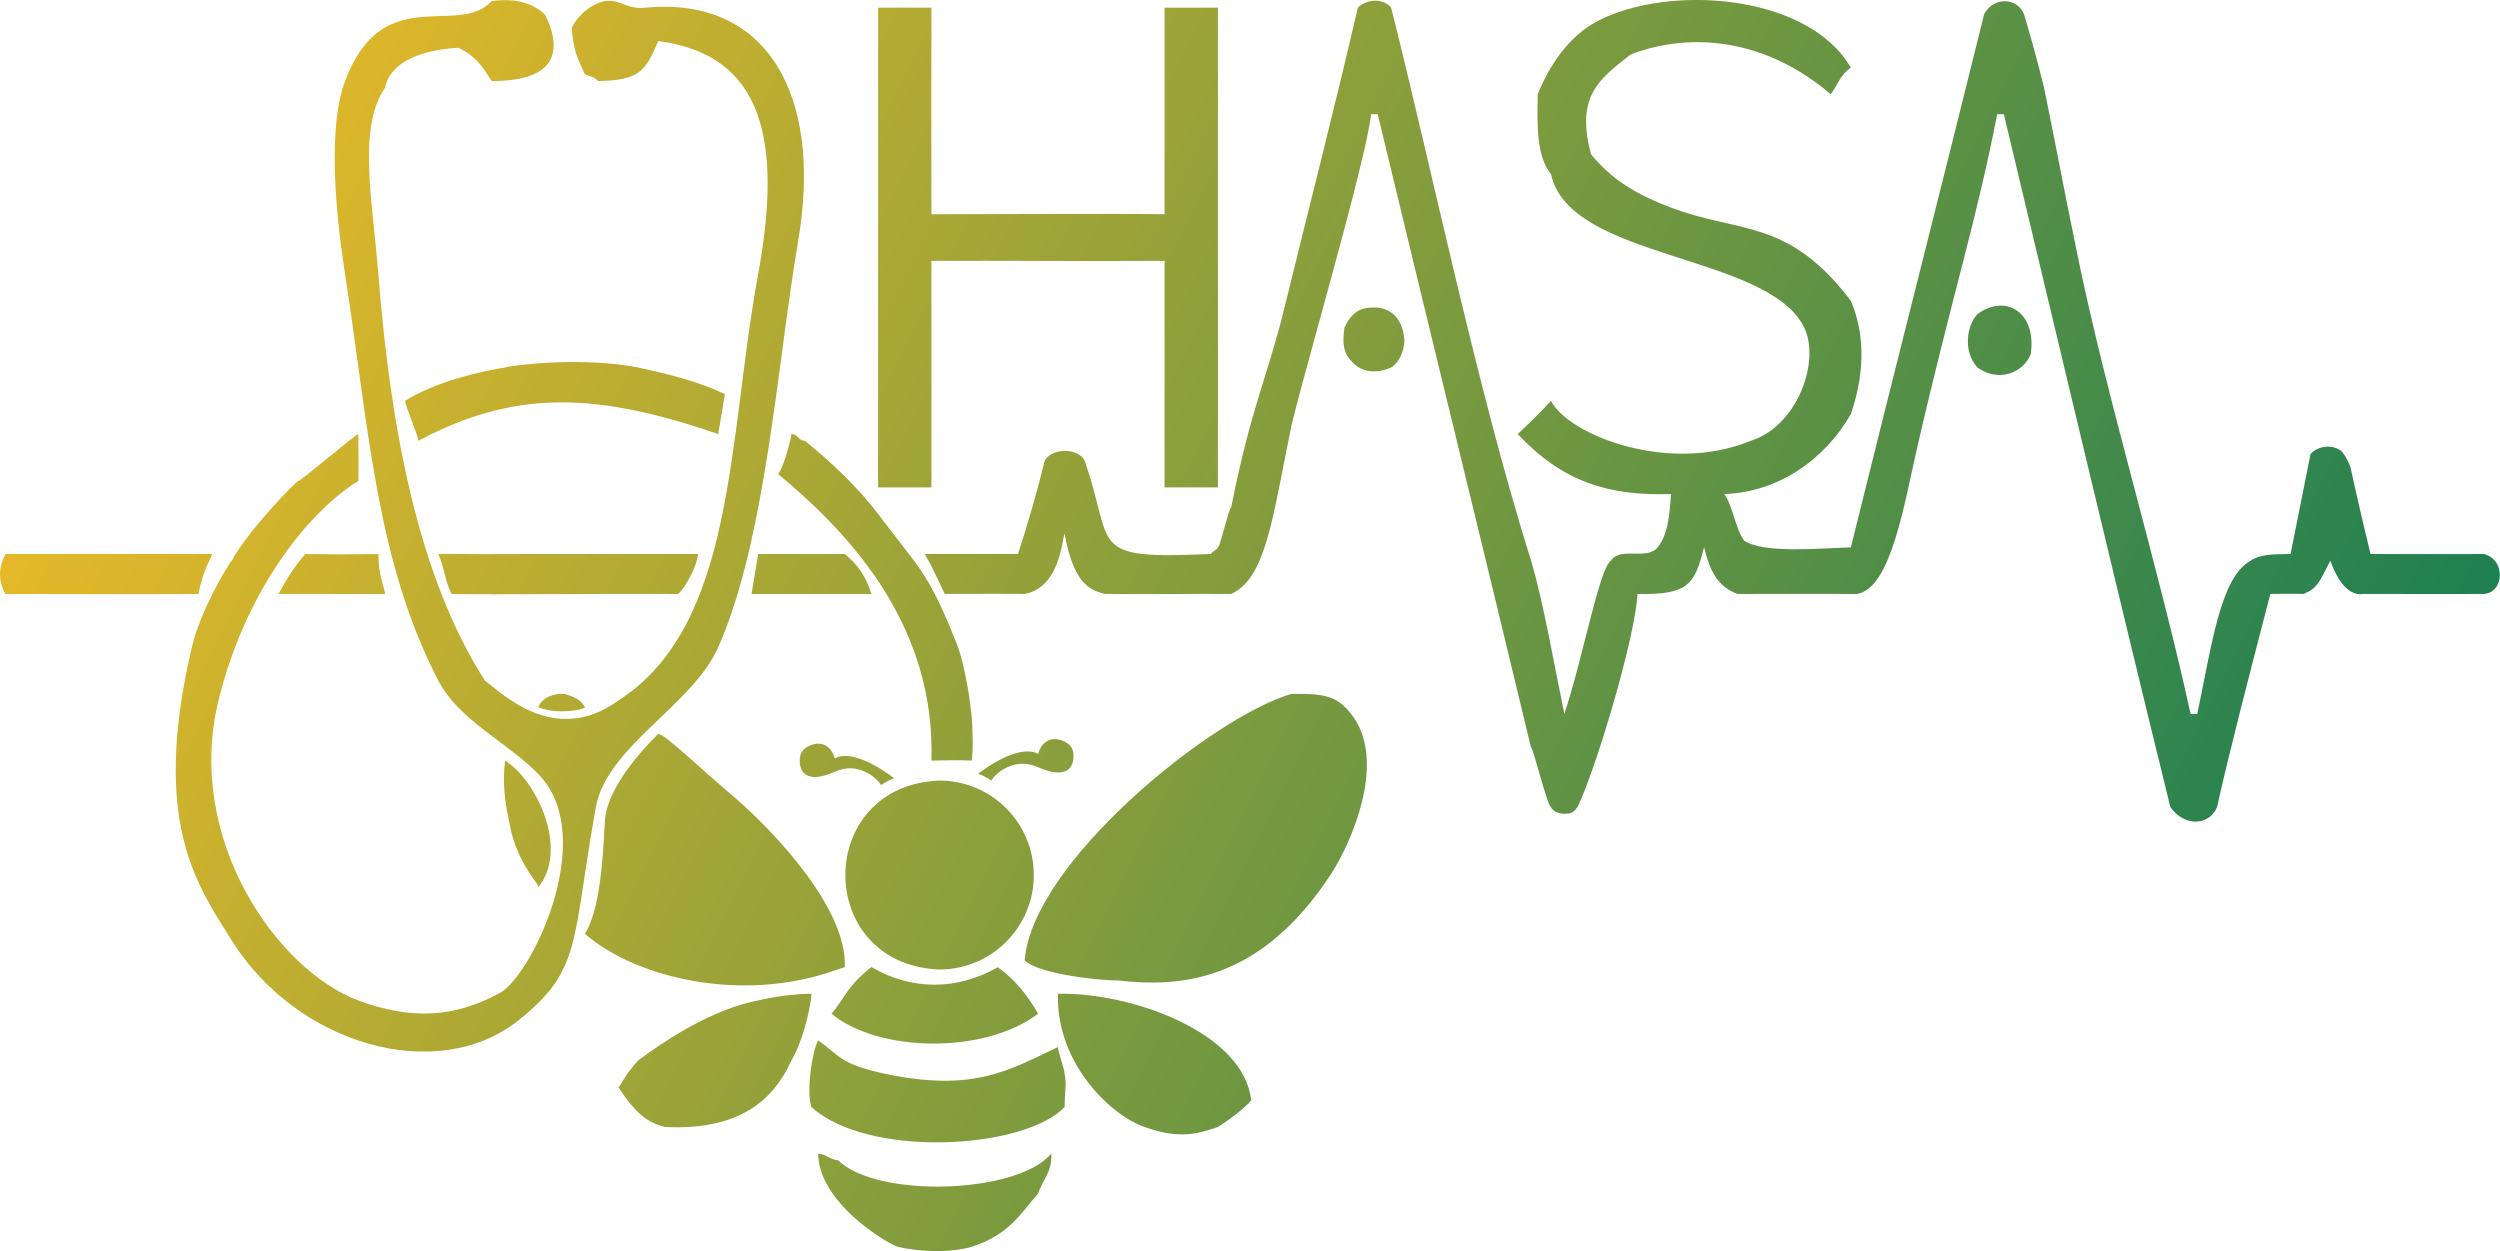 <?xml version="1.0" encoding="UTF-8"?>
<svg id="Camada_2" data-name="Camada 2" xmlns="http://www.w3.org/2000/svg" viewBox="0 0 441.64 221.02">
  <defs>
    <linearGradient id="hasaGradient" x1="0" y1="0" x2="441.64" y2="221.02" gradientUnits="userSpaceOnUse">
      <stop offset="0%" stop-color="#fbbf24"/>
      <stop offset="100%" stop-color="#047857"/>
    </linearGradient>
    <style>
      .cls-1 {
        fill: url(#hasaGradient);
      }
    </style>
  </defs>
  <g id="Capa_1" data-name="Capa 1">
    <g id="Forma_1" data-name="Forma 1">
      <path class="cls-1" d="M95.1,156.72c5.51-6.81-.45-19.03-5.88-22.36-.43,3.91-.23,6.64,1.18,12.95,1.66,5.99,4.71,8.63,4.71,9.42ZM37.43,97.87H.94c-1.28,2.7-1.23,4.71,0,7.06,15.35.01,21.46.06,34.13,0,.92-4.88,2.35-6.28,2.35-7.06ZM119.81,104.93c.69-.64,1.38-1.62,2.35-3.53.49-1.01.88-1.88,1.18-3.53h-30.6c-12.3.08-14.01-.1-15.3,0,1.11,2.56,1.17,4.87,2.35,7.06,8.4.14,29.15-.08,40.02,0ZM126.88,114.35c8.45-19.22,10.39-49.87,14.12-71.79,4.46-26.19-5.83-43.3-27.07-41.19-3.34.33-4.16-1.54-7.06-1.18-1.03.16-4.03,1.23-5.88,4.71.37,4.43,1.04,5.32,2.35,8.24,2.03.76,1.15.23,2.35,1.18,7.52-.13,8.35-1.94,10.59-7.06,18.66,2.38,21.96,17.76,17.65,41.19-5.4,29.38-3.95,62.04-24.72,75.32-11.33,8.22-20.79-1.57-23.54-3.53-11.85-18.43-16.69-44.8-18.83-71.79-1.03-13.06-3.7-25.88,1.18-32.95,1.26-6.12,10.33-6.93,12.95-7.06,2.92,1.33,4.33,3.32,5.88,5.88,10.51.03,13.01-4.51,9.42-11.77-2.39-2.14-5.37-2.9-9.42-2.35-6,6.47-19.27-3.6-25.89,14.12-3.35,8.96-1.33,25.52,0,34.13,4.2,27.08,5.47,50.6,16.48,71.79,3.64,7.01,12.09,10.81,17.65,16.48,10.97,11.18-1.57,36.45-7.06,38.84-7.79,4.15-15.35,4.66-24.72,1.18-14.21-5.28-30.69-28.4-24.72-52.96,4.48-18.42,15.02-32.73,24.72-38.84.05-1.49.02-5.8,0-8.24,0-.39-10.59,8.63-10.59,8.24-.39,0-9.26,9.23-11.77,14.12-.89.97-5.56,8.92-7.06,15.3-7.29,30.98,1.01,42.11,7.06,51.79,11.54,18.44,36.27,25.52,50.61,14.12,11.34-9.01,9.4-13.87,13.71-37.72,1.93-10.67,17.11-17.99,21.59-28.19ZM53.91,97.87c-2.41,2.93-3.25,4.41-4.71,7.06h18.83c-.39-2.35-1.13-2.89-1.18-7.06-6.96.11-9.23.03-12.95,0ZM149.24,97.87h-15.3c-.39,2.35-.78,4.71-1.18,7.06h21.18c-1.02-3.16-2.24-4.99-4.71-7.06ZM137.47,83.75c13.69,11.33,27.76,27.41,27.07,50.61,2.78-.04,5.11-.11,7.06,0,.39-.78.23-6.36,0-8.24-.54-5.32-1.8-10.35-2.35-11.77-5.25-13.45-6.75-13.7-14.12-23.54-3.44-4.58-8.18-9.09-12.95-12.95-1.18,0-1.18-1.18-2.35-1.18-.47,2.42-1.47,5.8-2.35,7.06ZM147.48,136.34c4.34-2.01,7.73,1.46,8.15,2.35.72-.48,1.61-1,2.33-1.18-2.22-1.8-7.65-5.18-10.48-3.53-1.3-4.17-5.1-2.37-5.82-1.18-.7.91-1.23,6.68,5.82,3.53ZM155.12,86.1h9.42c-.02-11.72.03-29.94,0-40.02,12.69-.03,27.88.08,41.19,0v40.02h9.42V1.36h-9.42v36.49c-8.55-.13-32.87-.01-41.19,0-.02-14.08-.02-28.44,0-36.49h-1.18c-3.43-.04-4.7,0-8.24,0,0,26.42,0,57.71,0,84.74ZM183.37,135.53c7.13,3.15,6.6-2.62,5.88-3.53-.73-1.19-4.57-3-5.88,1.18-2.86-1.65-8.35,1.73-10.59,3.53.73.18,1.63.7,2.35,1.18.43-.9,3.85-4.36,8.24-2.35ZM153.95,170.84c-4.28,3.3-4.71,5.49-7.06,8.24,8.38,6.9,27.07,7.16,36.49,0-3.56-6.34-7.45-8.24-7.06-8.24-7.36,4.2-15.37,4.1-22.36,0ZM186.9,184.97c-8.47,3.97-14.74,8.07-30.6,4.71-7.96-1.69-8.02-3.28-11.77-5.88-1.11,2-2.11,9.14-1.18,11.77,10,9.08,37.52,7.51,44.72,0,.04-3.43.37-3.82,0-5.88,0-.78-1.18-3.92-1.18-4.71ZM243.39,54.33c-1.57,0-4.13-.33-5.88,3.53-.48,3.15,0,4.66,1.18,5.88,1.76,2.09,4.38,2.34,7.06,1.18,1.51-.93,2.27-2.95,2.35-4.71-.16-2.62-1.29-5.45-4.71-5.88ZM228.09,122.59c-14.16,4.22-45.75,29.8-47.08,47.08,2.73,2.57,14.27,3.61,16.48,3.53,10.38,1.17,24.95.69,37.66-18.83,3.56-5.47,10.04-20.08,3.53-28.25-2.48-3.16-4.69-3.64-10.59-3.53ZM186.9,175.55c-.38,12.59,9.75,21.7,15.3,23.54,6.36,2.3,9.69,1.08,12.95,0,2.38-1.52,4.94-3.51,5.88-4.71-1.28-11.92-21.03-19.09-34.13-18.83ZM95.1,124.94c3.44,1.4,8.24.39,8.24,0-.74-1.42-2.05-1.86-3.53-2.35-1.71-.17-4.05.49-4.71,2.35ZM349.32,55.5c-1.7,1.74-2.74,6.36,0,9.42,3.85,2.75,8.18.84,9.42-2.35,1.1-7.51-4.54-10.73-9.42-7.06ZM148.06,204.97c-1.18,0-2.35-1.18-3.53-1.18.1,8.59,11.85,15.72,14.12,16.48,4.03.92,9.15,1.06,12.95,0,6.75-2.16,8.78-6.03,11.77-9.42.95-2.73,2.45-3.59,2.35-7.06-5.92,7.12-30.72,7.96-37.66,1.18ZM128.05,69.63c-4.18-2.03-8.97-3.33-15.3-4.71-10.09-1.96-22.36-.39-23.54,0-4.48.72-12.05,2.43-17.65,5.88,0,.78,2.35,6.28,2.35,7.06,16.71-8.86,30.88-8.8,52.96-1.18.56-3.16.8-4.71,1.18-7.06ZM438.77,97.87c-6.9,0-12.36.04-20.01,0-1.33-5.55-2.15-8.99-3.53-15.3-.33-.88-.62-1.52-1.18-2.35-1.12-1.77-4.44-1.72-5.88,0-1.18,5.88-2.35,11.77-3.53,17.65-3.21.03-5.39.05-7.06,1.18-5.3,2.94-6.77,14.45-9.42,27.07h-1.18c-5.95-27.17-14.57-54.75-20.01-81.21-2.89-14.07-3.55-18.04-5.88-29.42-.99-4.18-3.14-11.77-3.53-12.95-1.19-3.08-5.49-3.11-7.06,0-7.85,31.77-15.69,62.38-23.54,94.16-5.56.15-15.32,1.13-18.83-1.18-1.47-1.83-2.1-6.38-3.53-8.24,9.68-.35,17.78-6.16,22.36-14.12,1.43-4.19,3.39-12.15,0-20.01-11.05-14.61-19.58-11.86-31.78-16.48-6.43-2.44-10.52-5.04-14.12-9.42-2.68-10.07,1.16-13.14,7.06-17.65,10.89-4.14,24.02-2.59,35.31,7.06,1.22-1.77,1.74-3.51,3.53-4.71-7.54-13.04-32.09-14.8-44.72-8.24-5.2,2.7-8.65,8.07-10.59,12.95-.14,5.94-.16,10.98,2.35,14.12,3.29,15.19,38.28,13.97,44.72,27.07,2.91,6.05-1.25,17.46-9.42,20.01-14.54,6.01-32.31-1.06-35.31-7.06-2.36,2.54-3.39,3.56-5.88,5.88,7.9,8.42,16.05,10.97,27.07,10.59-.25,4.01-.56,7.19-2.35,9.42-1.86,2.35-6.58-.18-8.24,2.35-2.08,1.36-4.98,17.34-8.24,27.07-1.88-9.03-3.7-19.78-5.88-27.07-9.54-30.34-17.23-67.95-24.72-97.69-1.27-1.58-4.17-1.68-5.88,0-4.14,17.91-7.9,32.35-12.95,52.96-3.01,12.29-5.92,17.61-9.42,35.31-.39,0-1.96,7.06-2.35,7.06,0,.39-1.18.78-1.18,1.18-22.23,1-16.99-1.08-22.36-16.48-1.16-2.31-5.8-2.29-7.06,0q-1.91,7.85-4.71,16.48h-16.48c1.5,2.62,2.2,4.32,3.53,7.06,8.4-.01,11.32-.04,14.12,0,6.55-1.19,6.67-10.59,7.06-10.59,1.64,8.89,4.48,9.88,7.06,10.59,8.92.09,14.98-.04,22.36,0,6.21-2.75,7.35-13.77,10.59-29.42,1.35-6.51,13.34-47.31,14.12-55.32h1.18c9.81,40.8,17.26,71.01,27.07,111.81.39,0,2.7,9.85,3.55,10.61.23.57,1.12,1.14,2.33,1.16,1.75-.06,1.64-.44,2.35-1.18,3.28-6.8,10.24-30.14,10.59-37.66,9.18.21,10.08-1.81,11.77-8.24,1.02,4.24,2.41,6.94,5.88,8.24,5.78-.02,17.2,0,21.18,0,5.93-1.04,8.23-15.63,10.59-25.89,6.18-26.85,10.56-40.38,14.12-58.85h1.18c9.68,40.42,19.33,81.39,29.42,122.4,2.48,3.54,6.89,3.3,8.24,0,2.07-9.41,6.13-24.98,9.42-37.66,2.16,0,3.38-.06,5.89,0,2.42-1.01,2.78-2.1,4.71-5.88.81,2.41,2.82,6.46,5.88,5.88,8.26-.02,13.11.06,21.18,0,3.66-.13,4.01-6.14,0-7.06ZM145.71,172.02c1.18-.39,2.35-.78,3.53-1.18.45-10.39-12.61-23.92-18.83-29.42-6.74-5.67-12.95-11.77-14.12-11.77-3.81,3.72-9.12,10.09-9.42,15.3-.39,6.83-.81,15.55-3.53,20.01,8.23,7.25,25.87,12.07,42.37,7.06ZM133.94,176.73c-3.43.69-10.47,2.62-21.18,10.59-2.56,2.69-3.14,4.71-3.53,4.71,3.08,4.78,5.28,6.33,8.24,7.06,13.14.62,19.1-4.67,22.36-11.77,2.61-4.61,3.53-10.98,3.53-11.77-1.96,0-5.72.31-9.42,1.18ZM165.94,171.27c9.22,0,16.69-7.47,16.69-16.69s-7.47-16.69-16.69-16.69c-22.13.88-22.14,32.5,0,33.38Z"/>
    </g>
  </g>
</svg>
